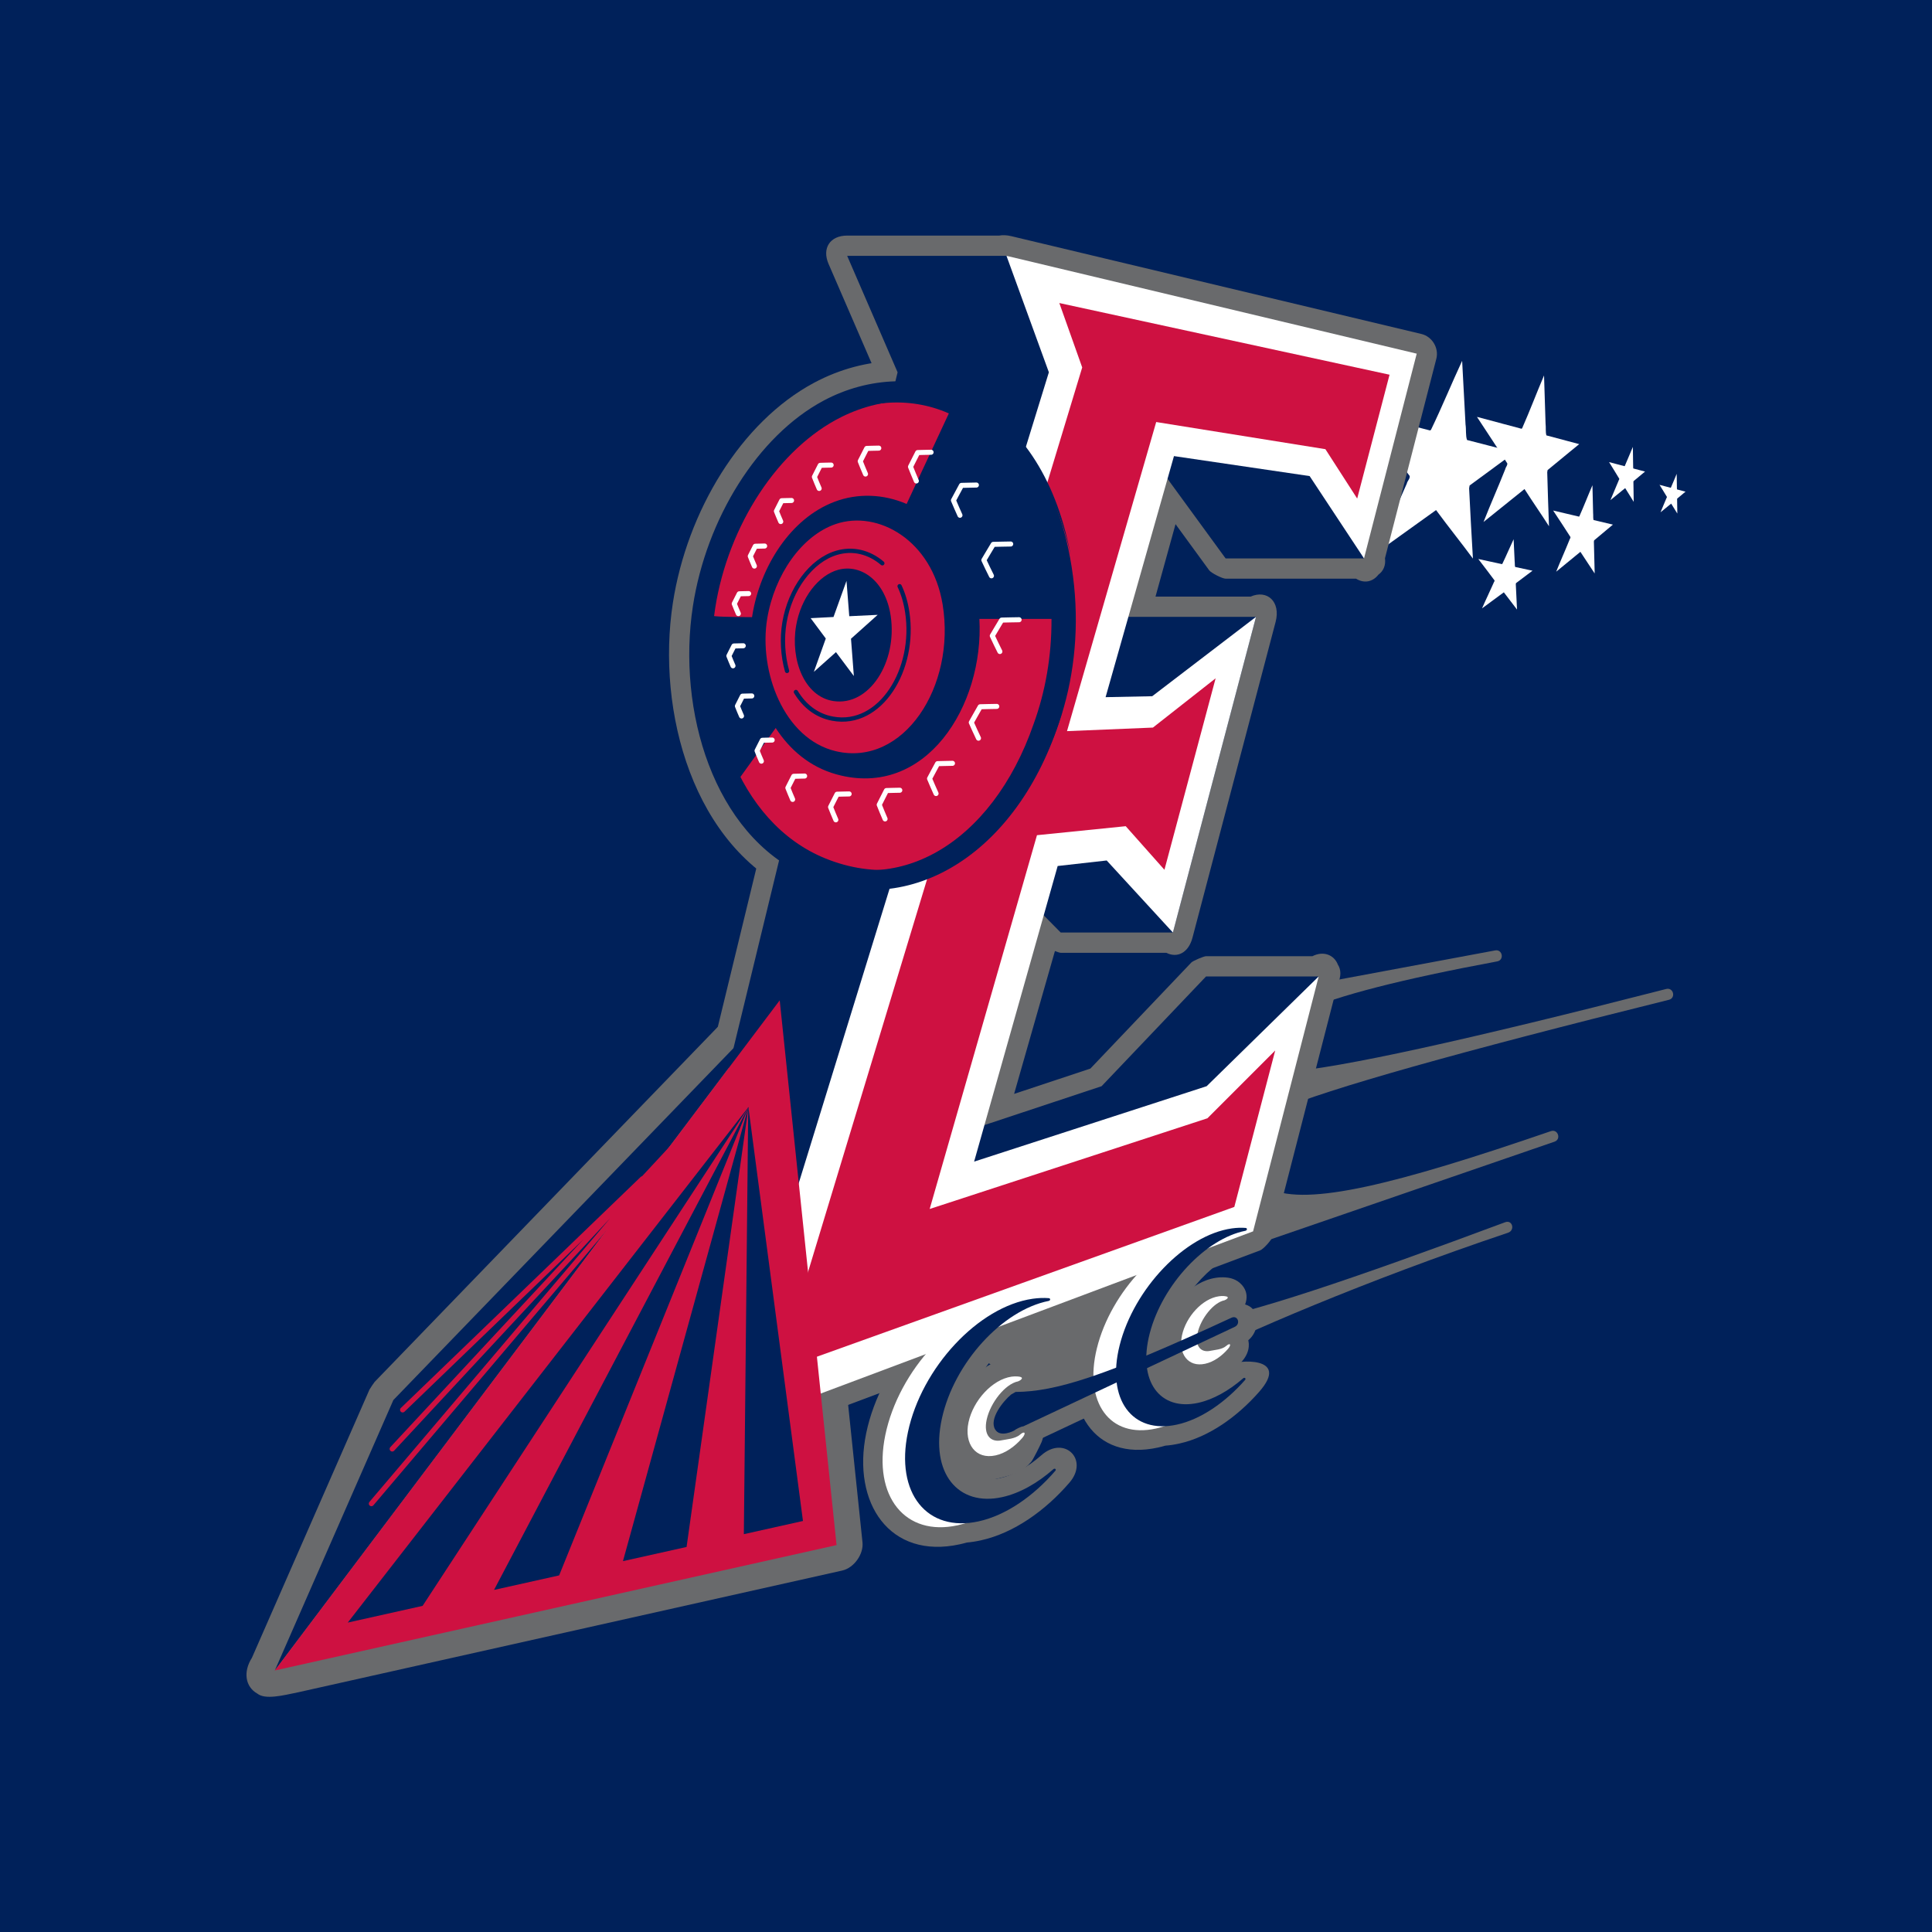 <?xml version="1.0" encoding="utf-8"?>
<!-- Generator: Adobe Illustrator 13.0.0, SVG Export Plug-In . SVG Version: 6.00 Build 14948)  -->
<!DOCTYPE svg PUBLIC "-//W3C//DTD SVG 1.0//EN" "http://www.w3.org/TR/2001/REC-SVG-20010904/DTD/svg10.dtd">
<svg version="1.0" id="Layer_1" xmlns="http://www.w3.org/2000/svg" xmlns:xlink="http://www.w3.org/1999/xlink" x="0px" y="0px"
	 width="192.756px" height="192.756px" viewBox="0 0 192.756 192.756" enable-background="new 0 0 192.756 192.756"
	 xml:space="preserve">
<g>
	<polygon fill-rule="evenodd" clip-rule="evenodd" fill="#00215A" points="0,0 192.756,0 192.756,192.756 0,192.756 0,0 	"/>
	<path fill-rule="evenodd" clip-rule="evenodd" fill="#FFFFFF" d="M151.862,42.734l-0.066,0.042l-4.439-1.183
		c1.06,1.626,2.083,3.143,3.027,4.643c0.02,0.22-0.161,0.358-0.202,0.568c-0.687,1.739-1.455,3.455-2.17,5.275
		c1.408-1.127,2.801-2.248,4.088-3.286c0.832,1.305,1.693,2.534,2.443,3.709c-0.071-1.766-0.121-3.568-0.175-5.387l0.036-0.214
		l2.232-1.837c0.321-0.267,0.62-0.508,0.922-0.753l-3.273-0.872c-0.101-0.342-0.035-0.791-0.083-1.176
		c-0.05-1.586-0.101-3.185-0.152-4.805C153.322,39.156,152.644,40.963,151.862,42.734L151.862,42.734z"/>
	<path fill-rule="evenodd" clip-rule="evenodd" fill="#FFFFFF" d="M142.765,42.892l-0.097,0.053l-6.758-1.743
		c1.672,2.223,3.271,4.279,4.737,6.292c0.035,0.293-0.233,0.472-0.289,0.751c-0.984,2.295-2.097,4.566-3.127,6.981
		c2.098-1.498,4.157-2.975,6.046-4.336c1.26,1.714,2.555,3.317,3.677,4.84c-0.145-2.292-0.258-4.639-0.38-7.013l0.048-0.278
		l3.201-2.353c0.459-0.338,0.884-0.645,1.312-0.958l-4.77-1.23c-0.155-0.451-0.069-1.039-0.148-1.546
		c-0.11-2.093-0.225-4.204-0.339-6.351C144.844,38.213,143.884,40.576,142.765,42.892L142.765,42.892z"/>
	<path fill-rule="evenodd" clip-rule="evenodd" fill="#FFFFFF" d="M157.571,51.516l-0.04,0.026l-2.574-0.607
		c0.603,0.923,1.188,1.788,1.729,2.647c0.009,0.129-0.097,0.212-0.122,0.336c-0.412,1.026-0.874,2.043-1.304,3.12
		c0.832-0.679,1.655-1.354,2.417-1.982c0.482,0.757,0.986,1.473,1.425,2.16c-0.034-1.045-0.056-2.108-0.08-3.178l0.023-0.126
		l1.328-1.114c0.19-0.161,0.368-0.308,0.55-0.457l-1.934-0.457c-0.058-0.197-0.018-0.46-0.043-0.685
		c-0.023-0.922-0.046-1.851-0.067-2.788C158.444,49.411,158.038,50.473,157.571,51.516L157.571,51.516z"/>
	<path fill-rule="evenodd" clip-rule="evenodd" fill="#FFFFFF" d="M149.885,56.261l-0.036,0.021l-2.358-0.509
		c0.567,0.748,1.116,1.447,1.622,2.139c0.012,0.103-0.085,0.169-0.105,0.269c-0.36,0.826-0.767,1.645-1.146,2.517
		c0.752-0.553,1.493-1.098,2.176-1.603c0.447,0.604,0.911,1.174,1.316,1.721c-0.047-0.833-0.083-1.681-0.122-2.534l0.019-0.101
		l1.169-0.882c0.168-0.127,0.324-0.242,0.481-0.36l-1.732-0.373c-0.055-0.158-0.022-0.367-0.049-0.546
		c-0.035-0.735-0.07-1.474-0.105-2.22C150.64,54.588,150.29,55.431,149.885,56.261L149.885,56.261z"/>
	<path fill-rule="evenodd" clip-rule="evenodd" fill="#FFFFFF" d="M162.103,46.495l-0.024,0.015l-1.543-0.405
		c0.354,0.577,0.701,1.121,1.021,1.662c0.005,0.079-0.06,0.13-0.076,0.208c-0.255,0.632-0.54,1.258-0.808,1.922
		c0.507-0.411,1.008-0.819,1.472-1.199c0.287,0.479,0.589,0.934,0.851,1.371c-0.015-0.655-0.022-1.319-0.03-1.987l0.014-0.078
		l0.812-0.678c0.116-0.097,0.226-0.187,0.336-0.277l-1.17-0.308c-0.033-0.123-0.007-0.287-0.021-0.425
		c-0.009-0.573-0.017-1.148-0.025-1.729C162.641,45.2,162.391,45.853,162.103,46.495L162.103,46.495z"/>
	<path fill-rule="evenodd" clip-rule="evenodd" fill="#FFFFFF" d="M166.703,48.654l-0.017,0.011l-1.115-0.292
		c0.257,0.417,0.506,0.81,0.737,1.201c0.004,0.057-0.043,0.093-0.055,0.148c-0.185,0.458-0.391,0.91-0.583,1.39
		c0.365-0.295,0.728-0.591,1.063-0.866c0.207,0.347,0.425,0.675,0.614,0.991c-0.011-0.473-0.016-0.953-0.022-1.436l0.011-0.057
		l0.586-0.489c0.085-0.071,0.164-0.136,0.243-0.202l-0.846-0.222c-0.024-0.09-0.005-0.207-0.016-0.308
		c-0.006-0.414-0.012-0.83-0.019-1.248C167.094,47.719,166.912,48.19,166.703,48.654L166.703,48.654z"/>
	<path fill-rule="evenodd" clip-rule="evenodd" fill="#696A6C" d="M119.736,131.848c5.131-0.863,14.884-4.109,30.45-9.912
		c0.72-0.248,0.989,0.812,0.268,1.055c-14.154,4.748-26.724,10.178-31.702,12.775L119.736,131.848L119.736,131.848z"/>
	<path fill-rule="evenodd" clip-rule="evenodd" fill="#696A6C" d="M126.718,118.643c3.805,1.67,12.402-0.424,28.012-5.789
		c0.7-0.244,1.065,0.809,0.364,1.051l-30.684,10.559L126.718,118.643L126.718,118.643z"/>
	<path fill-rule="evenodd" clip-rule="evenodd" fill="#696A6C" d="M128.511,106.926c5.131-0.371,17.707-3.121,37.729-8.256
		c0.72-0.178,0.988,0.902,0.268,1.08c-21.009,5.215-34.003,8.881-38.981,11L128.511,106.926L128.511,106.926z"/>
	<path fill-rule="evenodd" clip-rule="evenodd" fill="#696A6C" d="M130.571,98.293l18.602-3.47c0.73-0.136,0.934,0.958,0.205,1.095
		c-9.548,1.779-15.984,3.43-19.309,4.955l0.41-1.598C130.571,98.918,130.599,98.588,130.571,98.293L130.571,98.293z"/>
	<path fill-rule="evenodd" clip-rule="evenodd" fill="#696A6C" d="M121.692,132.479c0.085-0.043,0.177-0.084,0.274-0.117
		c0.139-0.049,1.522-0.494,2.327,0.781c0.278,0.438,0.325,0.881,0.295,1.221c-0.028,0.332-0.132,0.58-0.165,0.658
		c-0.129,0.311-0.313,0.57-0.483,0.768c-0.801,0.93-3.466,2.854-4.815,3.15c-3.668,0.807-3.544-3.629-3.025-6.09
		c0.509-2.406,2.618-4.994,5.253-5.371c0.323-0.047,0.632-0.053,0.921-0.031c0.124,0.01,0.336,0.029,0.576,0.098
		c0.255,0.07,0.566,0.201,0.851,0.451c1.225,1.08,0.438,2.426,0.245,2.676c-0.373,0.486-0.965,0.799-1.409,0.887
		C122.479,131.57,122.041,131.92,121.692,132.479L121.692,132.479z"/>
	<path fill-rule="evenodd" clip-rule="evenodd" fill="#696A6C" d="M99.73,137.662c0.272-0.178,0.513-0.322,0.703-0.426l-5.39-3.711
		c3.733-0.027,14.935-6.16,27.027-3.746c1.517,0.303,2.762,0.127,3.182,1.291c0.388,1.068-0.017,2.416-1.272,3.002l-21.44,10.088
		l-0.156,0.023c-0.172,0.111-0.298,0.184-0.395,0.232c-0.128,0.064-0.255,0.117-0.342,0.152c-0.228,0.092-0.54,0.199-0.878,0.264
		c-0.565,0.107-2.165,0.252-3.071-1.232c-0.917-1.5-0.173-3.098,0.23-3.799C98.43,138.926,99.193,138.113,99.73,137.662
		L99.73,137.662z"/>
	<path fill-rule="evenodd" clip-rule="evenodd" fill="#696A6C" d="M100.346,141.736l0.244-0.057
		c0.206-0.176,0.491-0.369,0.852-0.498c0.152-0.053,1.54-0.494,2.35,0.783c0.279,0.443,0.326,0.891,0.296,1.234
		c-0.029,0.336-0.133,0.59-0.167,0.674c-0.135,0.322-0.85,1.758-1.035,1.973c-0.905,1.053-1.675,1.246-3.149,1.627
		c-5.251,1.359-5.521-3.176-4.936-5.949c0.574-2.717,2.957-5.605,5.867-6.021c0.354-0.051,0.689-0.059,1.005-0.033
		c0.125,0.008,0.353,0.029,0.615,0.102c0.268,0.076,0.585,0.211,0.869,0.461c1.23,1.086,0.445,2.439,0.245,2.699
		c-0.386,0.504-1.008,0.83-1.458,0.918C101.688,139.701,100.718,140.576,100.346,141.736L100.346,141.736z"/>
	<path fill-rule="evenodd" clip-rule="evenodd" fill="#696A6C" d="M116.27,144.232c-0.245,0.072-0.49,0.137-0.734,0.189
		c-6.472,1.426-9.513-3.984-7.989-10.164c1.542-6.252,7.201-12.562,13.059-13.396c0.51-0.074,0.998-0.1,1.463-0.086
		c0.255-0.057,0.511-0.104,0.768-0.141c0.64-0.09,1.244-0.107,1.81-0.061c3.132,0.262,1.482,3.785-0.222,4.125
		c-2.94,0.586-6.721,4.328-7.832,8.623c-1.052,4.062,0.857,5.158,2.738,4.742c1.062-0.234,2.292-0.891,3.513-1.949
		c0.44-0.383,6.003-0.906,2.775,2.758c-2.181,2.479-5.016,4.504-7.967,5.152C117.171,144.133,116.71,144.201,116.27,144.232
		L116.27,144.232L116.27,144.232z M104.998,127.58c2.443,0.193,2.215,3.641-0.203,4.121c-3.572,0.711-7.84,5.102-8.92,10.037
		c-1.016,4.637,1.293,6.309,3.9,5.734c1.296-0.283,2.737-1.064,4.122-2.283c2.294-2.018,4.776,0.438,2.811,2.723
		c-2.401,2.793-5.55,5.045-8.85,5.77c-0.482,0.107-0.948,0.178-1.399,0.217c-0.23,0.064-0.461,0.125-0.691,0.174
		c-6.99,1.539-10.783-4.094-9.35-11.068c1.453-7.074,7.699-14.176,14.323-15.123c0.523-0.074,1.026-0.107,1.511-0.1
		c0.238-0.051,0.479-0.094,0.718-0.127C103.683,127.553,104.36,127.529,104.998,127.58L104.998,127.58z"/>
	<path fill-rule="evenodd" clip-rule="evenodd" fill="#696A6C" d="M84.03,156.693l-54.285,12.148
		c-1.572,0.328-3.28,0.754-4.07,0.131c-1.199-0.674-1.439-2.16-0.541-3.574l11.729-26.76c0.031-0.07,0.458-0.707,0.513-0.764
		l38.469-39.799c1.219-1.479,2.941-1.601,3.91-0.291c0.591,0.578,0.906,1.451,0.691,2.383l5.038,48.277l0.567,5.439
		C86.174,155.07,85.193,156.434,84.03,156.693L84.03,156.693z"/>
	<path fill-rule="evenodd" clip-rule="evenodd" fill="#696A6C" d="M81.224,38.186c10.33-5.516,23.861-0.659,27.398,15.901
		l0.192,0.969c0.546,2.757-3.374,3.563-3.961,0.815c-2.773-12.993-12.719-16.061-19.966-12.478
		c-5.64,2.788-10.313,9.849-11.529,17.553c-1.48,9.386,2.104,19.738,9.777,22.838c8.203,3.315,17.28-1.864,20.967-13.524
		c0.848-2.679,4.65-1.53,3.871,1.169c-4.222,14.64-16.317,23.159-28.393,17.784c-10.435-4.644-14.11-18.237-12.45-29.045
		C68.539,51.017,73.927,42.081,81.224,38.186L81.224,38.186z"/>
	<path fill-rule="evenodd" clip-rule="evenodd" fill="#696A6C" d="M115.285,59.523h9.49c1.636-0.722,3.021,0.485,2.496,2.516
		l-8.297,31.515c-0.396,1.501-1.506,2.063-2.607,1.507h-10.539c-0.088,0-0.323-0.077-0.578-0.177l-4.072,14.254l7.609-2.525
		l10.075-10.585c0.155-0.163,1.24-0.628,1.466-0.628h10.61c1.094-0.556,2.163-0.146,2.546,0.848
		c0.323,0.502,0.339,1.184-0.023,1.922l-6.484,25.189c-0.084,0.332-0.928,1.27-1.248,1.389l-62.154,23.312
		c-1.873,0.701-3.197-0.42-2.893-1.916l-4.961,1.91c-2.309,0.889-3.796-1-2.39-3.037l12.262-17.752l21.836-89.94l-4.764-10.996
		c-0.677-1.565,0.149-2.825,1.855-2.825h15.175c0.346-0.064,0.746-0.051,1.189,0.055l40.931,9.762
		c1.072,0.255,1.763,1.402,1.489,2.47l-5.125,19.905c0.094,0.692-0.148,1.274-0.654,1.637c-0.579,0.741-1.442,0.895-2.232,0.401
		h-13.015c-0.325,0-1.441-0.567-1.633-0.83l-3.362-4.609L115.285,59.523L115.285,59.523z"/>
	<path fill-rule="evenodd" clip-rule="evenodd" fill="#FFFFFF" d="M122.126,129.309c0.761,0.061,0.129,0.402,0.046,0.42
		c-1.115,0.223-2.373,1.834-2.688,3.268c-0.301,1.371,0.381,1.971,1.272,1.775c0.411-0.09,1.165-0.121,1.575-0.482
		c0.414-0.363,0.548-0.131,0.192,0.283c-0.63,0.732-1.442,1.307-2.276,1.488c-1.724,0.381-2.705-1.01-2.321-2.826
		c0.393-1.857,2.031-3.67,3.689-3.906C121.796,129.301,121.966,129.295,122.126,129.309L122.126,129.309z"/>
	<polygon fill-rule="evenodd" clip-rule="evenodd" fill="#00215A" points="102.135,69.462 111.944,61.544 125.312,61.544 
		117.02,93.039 105.828,93.039 98.726,85.85 93.874,86.401 87.226,115.895 109.904,108.371 120.328,97.42 131.566,97.42 
		115.538,122.854 54.994,146.166 67.468,128.104 89.553,37.143 84.521,25.524 100.416,25.524 126.126,35.285 136.088,55.712 
		122.278,55.712 116.285,47.498 102.611,45.505 97.49,69.557 102.135,69.462 	"/>
	<polygon fill-rule="evenodd" clip-rule="evenodd" fill="#FFFFFF" points="114.956,69.462 125.312,61.544 117.02,93.039 
		110.414,85.85 105.524,86.401 97.188,115.895 120.386,108.371 131.566,97.42 125.019,122.854 62.864,146.166 76.587,128.104 
		104.646,37.143 100.416,25.524 141.346,35.285 136.088,55.712 130.662,47.498 117.127,45.505 110.305,69.557 114.956,69.462 	"/>
	<polygon fill-rule="evenodd" clip-rule="evenodd" fill="#CE1141" points="115.354,42.106 106.455,72.945 115.027,72.591 
		121.282,67.676 116.176,86.778 112.314,82.43 103.459,83.327 92.754,120.621 120.467,111.57 127.228,104.807 123.148,120.416 
		72.359,138.639 80.286,128.002 107.972,36.66 105.689,30.234 138.635,37.385 135.407,49.741 132.235,44.814 115.354,42.106 	"/>
	<path fill-rule="evenodd" clip-rule="evenodd" fill="#00215A" d="M70.482,60.308c1.256-8.048,7.055-15.965,13.394-19.144
		c8.511-4.27,19.724-0.41,22.7,13.545c4.256,19.957-10.15,37.461-24.315,31.584C73.348,82.595,68.975,69.967,70.482,60.308
		L70.482,60.308z"/>
	<path fill-rule="evenodd" clip-rule="evenodd" fill="#CE1141" d="M94.046,60.307c1.344,8.197-3.913,16.226-10.648,14.643
		c-5.203-1.224-7.721-7.985-6.854-13.225c0.725-4.38,3.438-8.282,6.834-9.441C87.579,50.851,92.993,53.889,94.046,60.307
		L94.046,60.307z"/>
	<path fill-rule="evenodd" clip-rule="evenodd" fill="#00215A" d="M79.428,62.427c0.474-2.768,2.228-5.047,4.209-5.58
		c2.274-0.609,4.712,1.104,5.229,4.611c0.68,4.619-2.157,9.042-5.728,8.484C80.246,69.491,78.849,65.818,79.428,62.427
		L79.428,62.427z"/>
	<polygon fill-rule="evenodd" clip-rule="evenodd" fill="#FFFFFF" points="87.565,61.343 84.904,63.726 85.189,67.446 
		83.405,65.064 81.199,67.031 82.39,63.704 80.879,61.675 83.159,61.558 84.455,57.956 84.731,61.48 87.565,61.343 	"/>
	
		<path fill="none" stroke="#00215A" stroke-width="0.427" stroke-linecap="round" stroke-linejoin="round" stroke-miterlimit="2.613" d="
		M78.523,66.94c-0.43-1.523-0.526-3.236-0.258-4.832c0.559-3.312,2.642-6.196,5.204-6.955c1.593-0.471,3.237-0.088,4.561,1.046
		 M89.753,58.487c0.363,0.761,0.618,1.631,0.764,2.594c0.871,5.699-2.666,11.502-7.449,10.62c-1.636-0.302-2.849-1.318-3.661-2.662"
		/>
	<path fill-rule="evenodd" clip-rule="evenodd" fill="#CE1141" d="M71.079,61.411c0.723-8.227,5.512-15.841,11.164-19.211
		c3.83-2.283,8.39-2.729,12.424-0.954l-4.212,9.034c-2.293-0.983-4.846-1.11-7.209-0.213c-4.38,1.662-7.401,6.473-8.187,11.332
		l-0.026,0.174C72.789,61.564,71.069,61.523,71.079,61.411L71.079,61.411z"/>
	<path fill-rule="evenodd" clip-rule="evenodd" fill="#CE1141" d="M97.714,61.747h7.194c0.02,3.744-0.624,7.294-1.775,10.46
		c-4.176,12.07-13.874,17.585-22.685,13.035c-3.006-1.551-5.293-4.154-6.889-7.295l3.831-5.316c1.402,2.168,3.409,3.893,6.066,4.629
		C92.339,79.718,98.188,70.428,97.714,61.747L97.714,61.747z"/>
	
		<path fill="none" stroke="#FFFFFF" stroke-width="0.503" stroke-linecap="round" stroke-linejoin="round" stroke-miterlimit="2.613" d="
		M98.918,57.449l-0.388-0.788l-0.37-0.781l0.464-0.782l0.473-0.788l0.86-0.019l0.881-0.016 M95.776,51.409l-0.333-0.749
		l-0.318-0.742l0.398-0.742l0.403-0.749l0.736-0.018l0.753-0.015 M91.424,47.986l-0.299-0.712l-0.285-0.705l0.356-0.705l0.361-0.712
		l0.661-0.017l0.676-0.014 M86.352,47.295l-0.272-0.642l-0.256-0.637l0.322-0.635l0.326-0.642l0.596-0.016l0.61-0.013
		 M93.391,79.172l-0.334-0.749l-0.316-0.742l0.396-0.742l0.403-0.749l0.737-0.018l0.751-0.015 M88.304,81.704l-0.3-0.71
		l-0.284-0.705l0.355-0.706l0.362-0.71l0.661-0.017l0.675-0.014 M83.393,81.795l-0.272-0.642l-0.256-0.636l0.321-0.636l0.327-0.642
		l0.596-0.015l0.609-0.013 M97.625,73.65l-0.369-0.788l-0.351-0.781l0.44-0.781l0.448-0.787l0.818-0.02l0.837-0.015 M79.082,79.758
		l-0.246-0.579l-0.231-0.574l0.29-0.574l0.294-0.579l0.539-0.014l0.55-0.012 M81.728,48.733l-0.247-0.579l-0.23-0.575l0.289-0.573
		l0.295-0.579l0.539-0.015l0.55-0.011 M77.895,52.037l-0.224-0.522l-0.209-0.518l0.262-0.519l0.265-0.522l0.486-0.013l0.497-0.01
		 M75.963,75.941l-0.224-0.524l-0.208-0.518l0.261-0.518l0.267-0.523l0.485-0.013l0.496-0.01 M73.982,71.434l-0.213-0.497
		l-0.198-0.492l0.249-0.492l0.252-0.497l0.462-0.012l0.472-0.01 M75.264,56.479l-0.212-0.497l-0.198-0.492l0.249-0.493l0.252-0.497
		l0.461-0.011l0.472-0.011 M73.665,61.222l-0.212-0.497l-0.198-0.492l0.248-0.492l0.253-0.497l0.461-0.012l0.472-0.01
		 M73.131,66.428l-0.212-0.497l-0.199-0.492l0.248-0.492l0.252-0.497l0.462-0.011l0.472-0.01 M99.758,65.003l-0.388-0.788L99,63.434
		l0.464-0.781l0.472-0.787l0.861-0.02l0.879-0.015"/>
	<path fill-rule="evenodd" clip-rule="evenodd" fill="#00215A" d="M69.13,60.476c1.336-8.691,6.446-16.984,13.046-20.508
		c9.018-4.813,21.179-0.862,24.466,14.526l0.188,0.955C103.809,41.3,92.54,37.355,83.992,41.581
		c-6.364,3.146-11.339,10.863-12.63,19.05c-1.549,9.82,2.079,21.417,11.017,25.027c9.716,3.926,19.763-2.488,23.653-14.789
		c-4.046,14.027-15.152,21.16-25.628,16.497C71.186,83.265,67.531,70.881,69.13,60.476L69.13,60.476z"/>
	<polygon fill-rule="evenodd" clip-rule="evenodd" fill="#00215A" points="77.792,99.803 27.418,166.664 39.246,139.682 
		77.792,99.803 	"/>
	
		<path fill="none" stroke="#CE1141" stroke-width="0.519" stroke-linecap="round" stroke-linejoin="round" stroke-miterlimit="2.613" d="
		M37.055,150.016l31.465-37.084l-29.387,31.627 M40.173,140.662l23.931-23.055"/>
	<path fill-rule="evenodd" clip-rule="evenodd" fill="#FFFFFF" d="M100.807,129.803c0.571-0.082,1.112-0.1,1.623-0.061
		c-5.049,1.088-10.395,6.967-11.704,13.156c-1.217,5.754,1.582,9.461,6.121,8.9c-0.431,0.156-0.862,0.283-1.295,0.379
		c-5.231,1.15-8.487-2.854-7.227-8.988C89.646,136.754,95.312,130.588,100.807,129.803L100.807,129.803z"/>
	<path fill-rule="evenodd" clip-rule="evenodd" fill="#FFFFFF" d="M120.67,122.783c0.493-0.07,0.96-0.086,1.397-0.049
		c0.089,0.008,0.15,0.041,0.187,0.088c-4.411,1.031-9.059,6.076-10.404,11.408c-1.267,5.016,0.917,8.291,4.755,7.906
		c-0.429,0.164-0.858,0.297-1.286,0.391c-4.582,1.008-7.22-2.584-5.883-8.006C110.831,128.857,115.925,123.459,120.67,122.783
		L120.67,122.783z"/>
	<path fill-rule="evenodd" clip-rule="evenodd" fill="#00215A" d="M103.035,129.576c0.562-0.08,1.097-0.098,1.599-0.059
		c0.195,0.016,0.185,0.24-0.014,0.279c-4.61,0.918-9.428,6.162-10.647,11.73c-1.199,5.477,1.632,8.809,6.018,7.842
		c1.737-0.383,3.508-1.383,5.103-2.785c0.148-0.131,0.324,0.014,0.196,0.16c-2.186,2.541-4.935,4.445-7.648,5.043
		c-5.137,1.129-8.348-2.793-7.058-8.902C91.938,136.471,97.605,130.354,103.035,129.576L103.035,129.576z"/>
	<path fill-rule="evenodd" clip-rule="evenodd" fill="#00215A" d="M122.899,122.559c0.485-0.068,0.944-0.084,1.373-0.049
		c0.193,0.016,0.174,0.246-0.025,0.287c-3.961,0.787-8.275,5.357-9.54,10.238c-1.247,4.822,1.051,7.76,4.839,6.926
		c1.502-0.332,3.06-1.209,4.48-2.443c0.154-0.135,0.324,0.016,0.19,0.168c-1.977,2.244-4.418,3.926-6.783,4.445
		c-4.484,0.988-7.085-2.518-5.725-7.916C113.13,128.578,118.22,123.225,122.899,122.559L122.899,122.559z"/>
	<polygon fill-rule="evenodd" clip-rule="evenodd" fill="#CE1141" points="77.792,99.803 27.418,166.664 83.464,154.154 
		77.792,99.803 	"/>
	<polygon fill-rule="evenodd" clip-rule="evenodd" fill="#00215A" points="74.67,110.48 80.112,151.748 74.214,153.064 
		74.651,110.479 74.67,110.48 	"/>
	<polygon fill-rule="evenodd" clip-rule="evenodd" fill="#00215A" points="74.67,110.48 42.164,160.217 34.696,161.885 
		74.651,110.479 74.67,110.48 	"/>
	<polygon fill-rule="evenodd" clip-rule="evenodd" fill="#00215A" points="74.67,110.48 55.785,157.178 49.289,158.627 
		74.651,110.479 74.67,110.48 	"/>
	<polygon fill-rule="evenodd" clip-rule="evenodd" fill="#00215A" points="74.67,110.48 68.5,154.34 62.152,155.756 74.651,110.479 
		74.67,110.48 	"/>
	<path fill-rule="evenodd" clip-rule="evenodd" fill="#00215A" d="M101.166,142.738c0,0-1.362,0.729-1.875-0.113
		c-0.646-1.055,0.801-2.836,1.583-3.49c0.144-0.088,0.293-0.174,0.45-0.26c3.987-0.029,8.851-1.521,21.534-7.402
		c0.633-0.297,0.962,0.613,0.329,0.91l-21.098,9.928C101.886,142.307,101.301,142.613,101.166,142.738L101.166,142.738z"/>
	<path fill-rule="evenodd" clip-rule="evenodd" fill="#FFFFFF" d="M101.524,137.33c0.887,0.068,0.15,0.469,0.054,0.488
		c-1.301,0.26-2.769,2.139-3.136,3.812c-0.35,1.6,0.445,2.299,1.485,2.07c0.479-0.105,1.358-0.141,1.836-0.562
		c0.483-0.426,0.64-0.152,0.226,0.33c-0.735,0.854-1.683,1.523-2.654,1.736c-2.011,0.443-3.156-1.178-2.708-3.295
		c0.457-2.168,2.369-4.283,4.303-4.561C101.14,137.32,101.338,137.314,101.524,137.33L101.524,137.33z"/>
	<path fill-rule="evenodd" clip-rule="evenodd" fill="#00215A" d="M133.956,142.219h-1.514v4.143h-1.029v-4.143h-1.521v-0.891h4.063
		V142.219L133.956,142.219L133.956,142.219z M140.84,146.371h-1.029v-4.012h-0.023l-1.457,4.012h-0.992l-1.409-4.012h-0.024v4.002
		h-1.029v-5.033h1.782l1.171,3.285h0.023l1.218-3.285h1.771V146.371L140.84,146.371z"/>
</g>
</svg>
